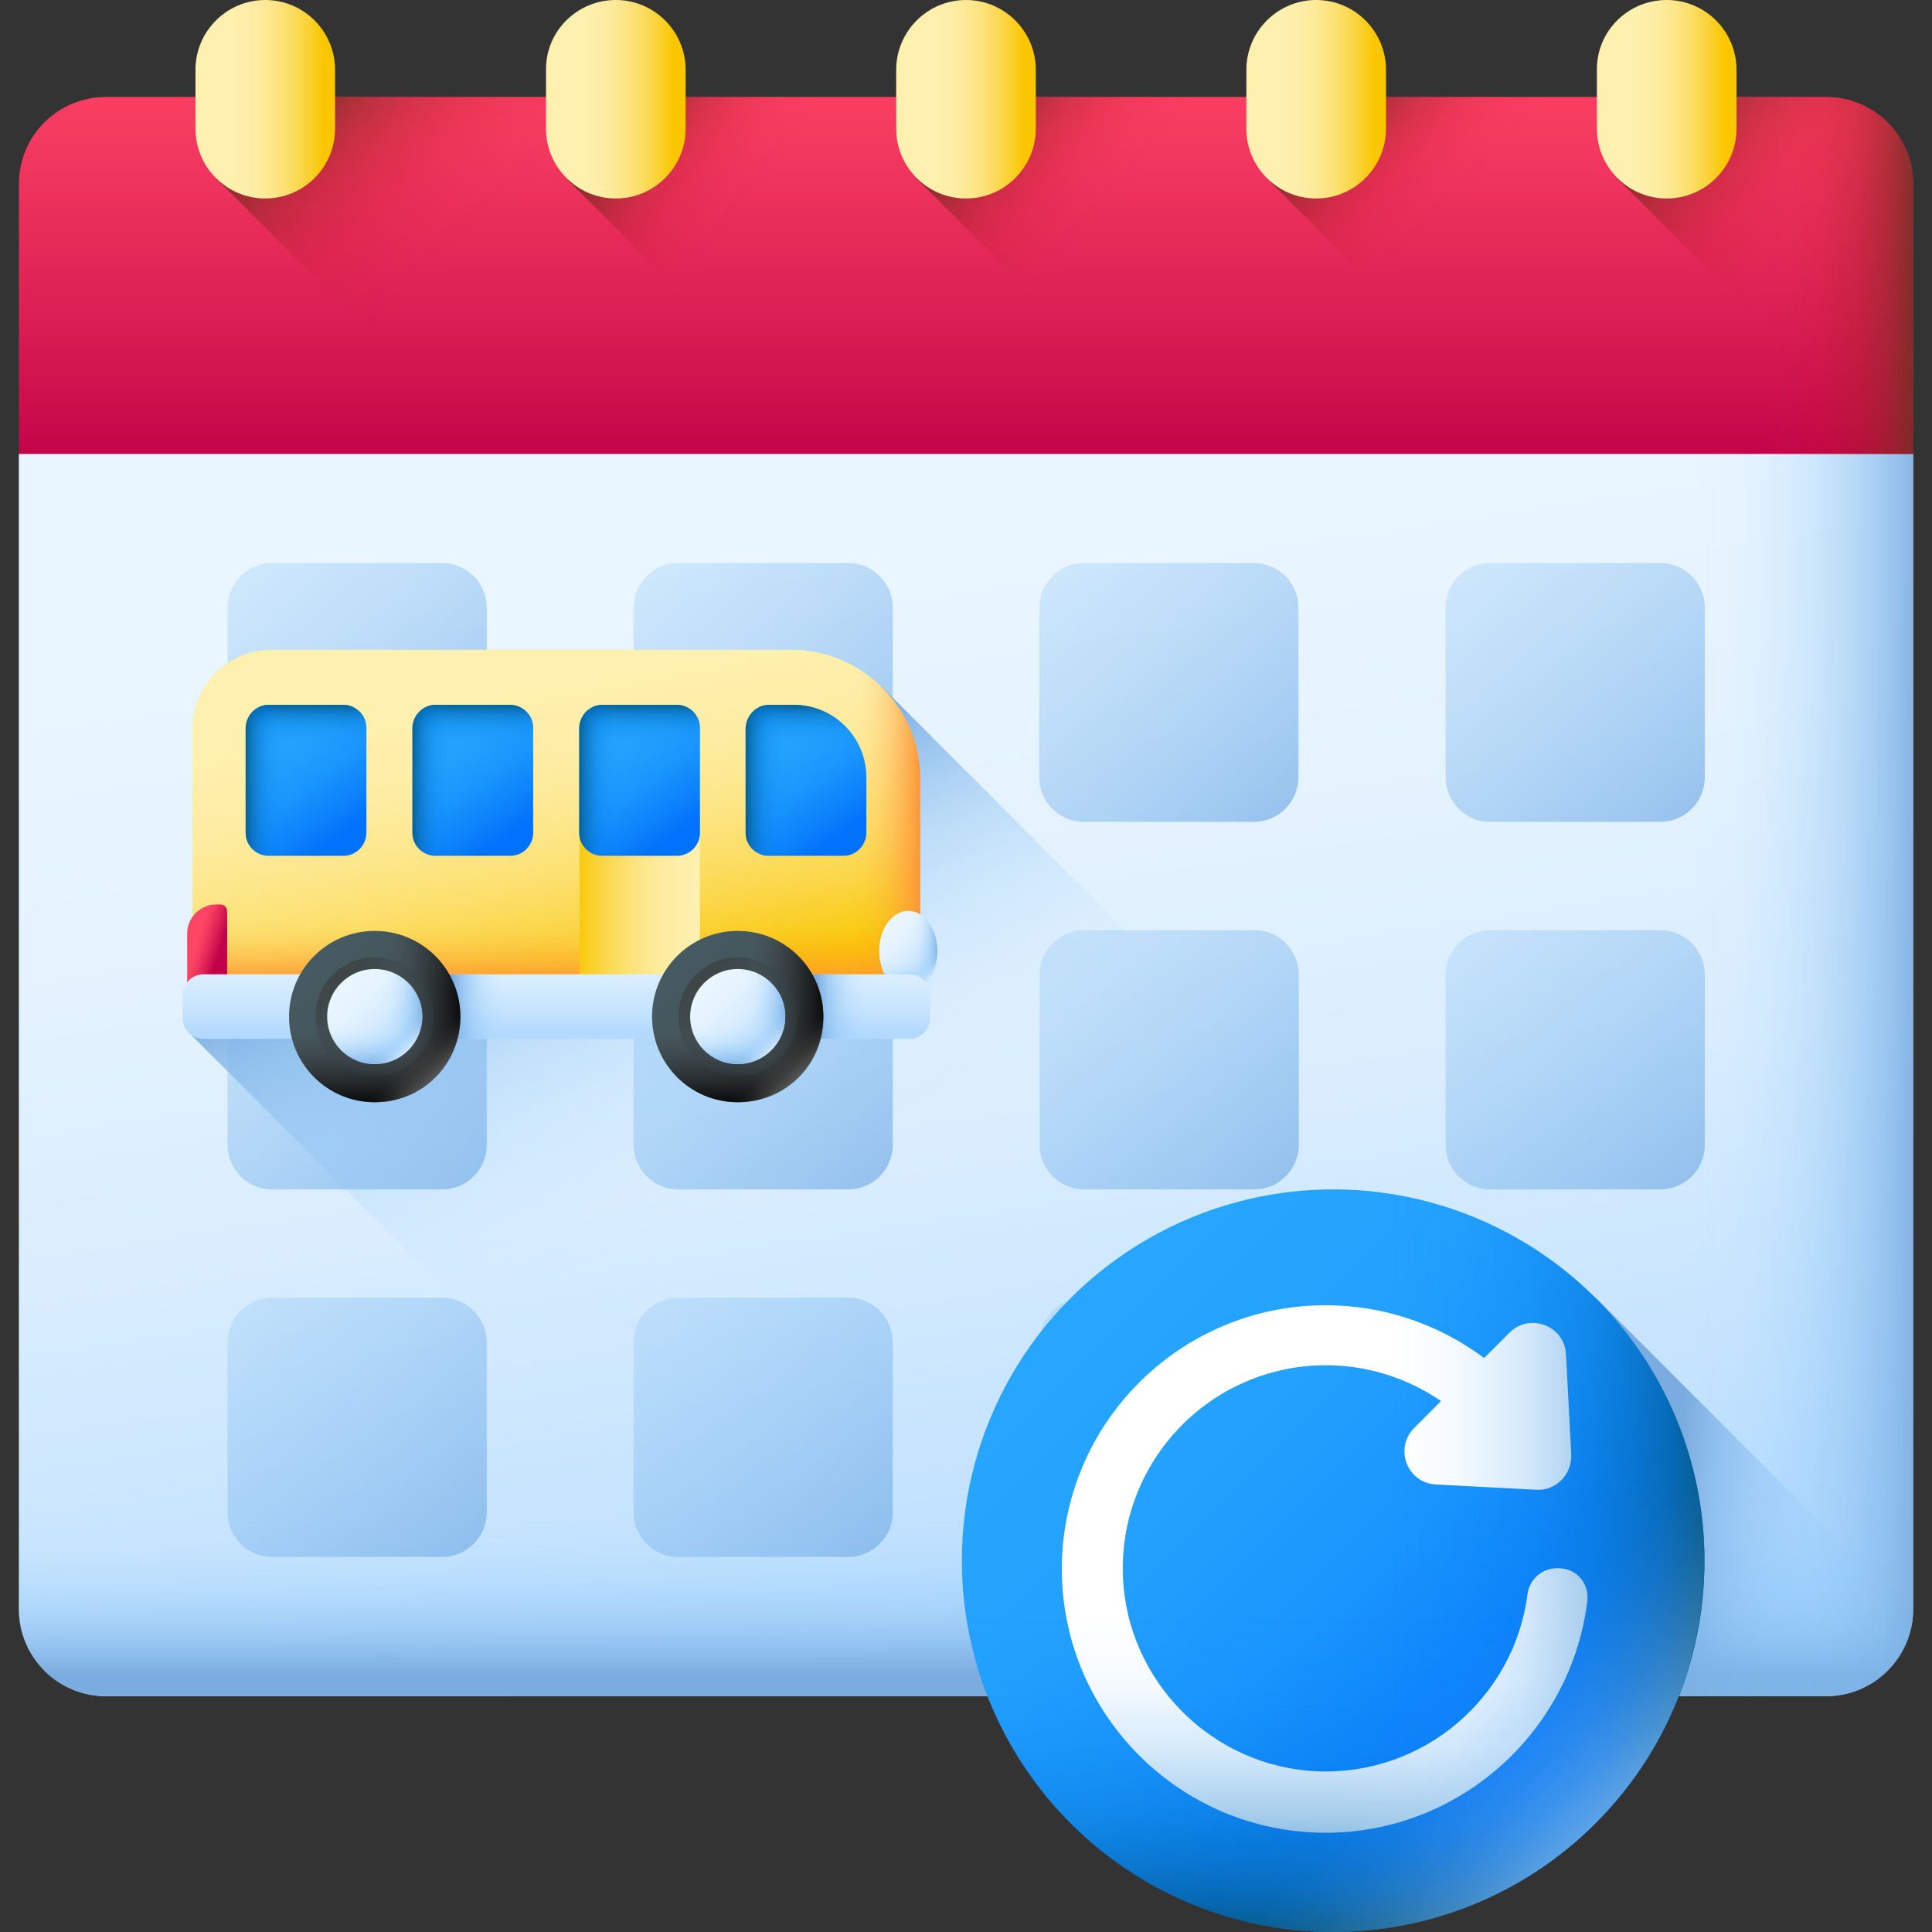 <svg id="_48_Reschedule" enable-background="new 0 0 512 512" viewBox="0 0 512 512" xmlns="http://www.w3.org/2000/svg" xmlns:xlink="http://www.w3.org/1999/xlink"><rect x="0" y="0" width="512" height="512" fill="#333333" stroke="none"/><linearGradient id="lg1"><stop offset="0" stop-color="#eaf6ff"/><stop offset=".265" stop-color="#e5f3fe"/><stop offset=".54" stop-color="#d9edfe"/><stop offset=".818" stop-color="#c4e3fe"/><stop offset="1" stop-color="#b3dafe"/></linearGradient><linearGradient id="SVGID_1_" gradientTransform="matrix(1 0 0 -1 0 514)" gradientUnits="userSpaceOnUse" x1="235.313" x2="281.74" xlink:href="#lg1" y1="378.126" y2="67.728"/><linearGradient id="lg2"><stop offset="0" stop-color="#8ac9fe" stop-opacity="0"/><stop offset=".129" stop-color="#89c8fd" stop-opacity=".019"/><stop offset=".263" stop-color="#88c6fb" stop-opacity=".075"/><stop offset=".399" stop-color="#87c4f8" stop-opacity=".168"/><stop offset=".536" stop-color="#85c0f4" stop-opacity=".298"/><stop offset=".675" stop-color="#83bbef" stop-opacity=".466"/><stop offset=".815" stop-color="#7fb5e9" stop-opacity=".672"/><stop offset=".953" stop-color="#7caee1" stop-opacity=".911"/><stop offset="1" stop-color="#7bacdf"/></linearGradient><linearGradient id="SVGID_00000161625793704064904690000002897131925837151369_" gradientTransform="matrix(1 0 0 -1 0 514)" gradientUnits="userSpaceOnUse" x1="256" x2="256" xlink:href="#lg2" y1="111.186" y2="70.349"/><linearGradient id="SVGID_00000075856425462250310010000013850485715815884975_" gradientTransform="matrix(1 0 0 -1 0 514)" gradientUnits="userSpaceOnUse" x1="449.85" x2="510.412" xlink:href="#lg2" y1="244.451" y2="244.451"/><linearGradient id="lg3"><stop offset="0" stop-color="#ff4565"/><stop offset=".238" stop-color="#f53a60"/><stop offset=".649" stop-color="#db1e54"/><stop offset="1" stop-color="#c00148"/></linearGradient><linearGradient id="SVGID_00000166653621782885905640000012864289555021858999_" gradientTransform="matrix(1 0 0 -1 0 514)" gradientUnits="userSpaceOnUse" x1="256" x2="256" xlink:href="#lg3" y1="505.959" y2="388.388"/><linearGradient id="lg4"><stop offset="0" stop-color="#c41926" stop-opacity="0"/><stop offset=".186" stop-color="#c01926" stop-opacity=".038"/><stop offset=".38" stop-color="#b61c26" stop-opacity=".152"/><stop offset=".576" stop-color="#a62126" stop-opacity=".343"/><stop offset=".775" stop-color="#8f2826" stop-opacity=".609"/><stop offset=".973" stop-color="#713126" stop-opacity=".949"/><stop offset="1" stop-color="#6d3326"/></linearGradient><linearGradient id="SVGID_00000160890139954538261890000003783691895693338011_" gradientTransform="matrix(1 0 0 -1 0 514)" gradientUnits="userSpaceOnUse" x1="215.575" x2="174.402" xlink:href="#lg4" y1="539.198" y2="581.607"/><linearGradient id="SVGID_00000038411652104343408270000004750421371853173428_" gradientTransform="matrix(1 0 0 -1 0 514)" gradientUnits="userSpaceOnUse" x1="243.888" x2="210.949" xlink:href="#lg4" y1="523.2" y2="547.081"/><linearGradient id="SVGID_00000181795143622206754140000003005793724676118701_" gradientTransform="matrix(1 0 0 -1 0 514)" gradientUnits="userSpaceOnUse" x1="329.617" x2="296.679" xlink:href="#lg4" y1="502.434" y2="529.609"/><linearGradient id="SVGID_00000089555553833912144620000012543578689483006601_" gradientTransform="matrix(1 0 0 -1 0 514)" gradientUnits="userSpaceOnUse" x1="406.621" x2="377.388" xlink:href="#lg4" y1="482.819" y2="510.405"/><linearGradient id="SVGID_00000117641321868808889440000017198451178017175683_" gradientTransform="matrix(1 0 0 -1 0 514)" gradientUnits="userSpaceOnUse" x1="467.109" x2="509.381" xlink:href="#lg4" y1="441.029" y2="441.029"/><linearGradient id="SVGID_00000148657447801798268360000017190002203967806086_" gradientTransform="matrix(1 0 0 -1 0 514)" gradientUnits="userSpaceOnUse" x1="483.635" x2="444.52" xlink:href="#lg4" y1="452.767" y2="486.941"/><linearGradient id="SVGID_00000021103777458511782870000007470868934319713462_" gradientTransform="matrix(1 0 0 -1 0 514)" gradientUnits="userSpaceOnUse" x1="192.279" x2="363.439" xlink:href="#lg2" y1="364.156" y2="173.397"/><linearGradient id="SVGID_00000173136146666588028360000001447869593742256256_" gradientTransform="matrix(1 0 0 -1 0 514)" gradientUnits="userSpaceOnUse" x1="299.888" x2="471.049" xlink:href="#lg2" y1="364.156" y2="173.397"/><linearGradient id="SVGID_00000028311052334688548630000004595754354186529922_" gradientTransform="matrix(1 0 0 -1 0 514)" gradientUnits="userSpaceOnUse" x1="-22.94" x2="148.22" xlink:href="#lg2" y1="266.832" y2="76.073"/><linearGradient id="SVGID_00000177468405731550218250000002932648517043732377_" gradientTransform="matrix(1 0 0 -1 0 514)" gradientUnits="userSpaceOnUse" x1="84.669" x2="255.83" xlink:href="#lg2" y1="266.832" y2="76.073"/><linearGradient id="SVGID_00000155860183422283657900000010630662574484186008_" gradientTransform="matrix(1 0 0 -1 0 514)" gradientUnits="userSpaceOnUse" x1="192.279" x2="363.439" xlink:href="#lg2" y1="266.832" y2="76.073"/><linearGradient id="SVGID_00000132067457726566540750000009579156968186284720_" gradientTransform="matrix(1 0 0 -1 0 514)" gradientUnits="userSpaceOnUse" x1="-22.94" x2="148.22" xlink:href="#lg2" y1="364.156" y2="173.397"/><linearGradient id="SVGID_00000004507840280058392440000008658558415511211694_" gradientTransform="matrix(1 0 0 -1 0 514)" gradientUnits="userSpaceOnUse" x1="84.669" x2="255.83" xlink:href="#lg2" y1="364.156" y2="173.397"/><linearGradient id="SVGID_00000132766862484340085810000013015617742453374131_" gradientTransform="matrix(1 0 0 -1 0 514)" gradientUnits="userSpaceOnUse" x1="84.669" x2="255.83" xlink:href="#lg2" y1="461.48" y2="270.721"/><linearGradient id="SVGID_00000161607616164246032810000013764694308147679389_" gradientTransform="matrix(1 0 0 -1 0 514)" gradientUnits="userSpaceOnUse" x1="-22.94" x2="148.22" xlink:href="#lg2" y1="461.48" y2="270.721"/><linearGradient id="SVGID_00000062172121625836872550000004764053528516142758_" gradientTransform="matrix(1 0 0 -1 0 514)" gradientUnits="userSpaceOnUse" x1="192.279" x2="363.439" xlink:href="#lg2" y1="461.48" y2="270.721"/><linearGradient id="SVGID_00000072960374478803520730000001259601883983191975_" gradientTransform="matrix(1 0 0 -1 0 514)" gradientUnits="userSpaceOnUse" x1="299.888" x2="471.049" xlink:href="#lg2" y1="461.48" y2="270.721"/><linearGradient id="SVGID_00000088830981262934348070000004645600477461356719_" gradientTransform="matrix(1 0 0 -1 0 514)" gradientUnits="userSpaceOnUse" x1="243.935" x2="200.483" xlink:href="#lg2" y1="219.004" y2="313.647"/><linearGradient id="SVGID_00000078751871398014957550000000147215523468744322_" gradientTransform="matrix(1 0 0 -1 0 514)" gradientUnits="userSpaceOnUse" x1="505.642" x2="443.607" xlink:href="#lg2" y1="108.502" y2="115.09"/><linearGradient id="lg5"><stop offset="0" stop-color="#fef0ae"/><stop offset=".147" stop-color="#fdeea9"/><stop offset=".299" stop-color="#fdeb9d"/><stop offset=".453" stop-color="#fde688"/><stop offset=".609" stop-color="#fcdf6b"/><stop offset=".767" stop-color="#fbd646"/><stop offset=".923" stop-color="#facc18"/><stop offset="1" stop-color="#fac600"/></linearGradient><linearGradient id="SVGID_00000161594413981693923160000010173566712427531904_" gradientTransform="matrix(1 0 0 -1 0 514)" gradientUnits="userSpaceOnUse" x1="61.681" x2="85.661" xlink:href="#lg5" y1="487.649" y2="487.649"/><linearGradient id="SVGID_00000157288143778360513910000003262262713991981454_" gradientTransform="matrix(1 0 0 -1 0 514)" gradientUnits="userSpaceOnUse" x1="154.517" x2="178.497" xlink:href="#lg5" y1="487.649" y2="487.649"/><linearGradient id="SVGID_00000176723354418604323550000003384426520981261228_" gradientTransform="matrix(1 0 0 -1 0 514)" gradientUnits="userSpaceOnUse" x1="247.354" x2="271.333" xlink:href="#lg5" y1="487.649" y2="487.649"/><linearGradient id="SVGID_00000005957572285055575300000003028734208531331232_" gradientTransform="matrix(1 0 0 -1 0 514)" gradientUnits="userSpaceOnUse" x1="340.19" x2="364.17" xlink:href="#lg5" y1="487.649" y2="487.649"/><linearGradient id="SVGID_00000111877863383379269880000017449352464485371548_" gradientTransform="matrix(1 0 0 -1 0 514)" gradientUnits="userSpaceOnUse" x1="433.026" x2="457.006" xlink:href="#lg5" y1="487.649" y2="487.649"/><linearGradient id="lg6"><stop offset="0" stop-color="#26a6fe"/><stop offset=".273" stop-color="#23a1fd"/><stop offset=".556" stop-color="#1a95fd"/><stop offset=".842" stop-color="#0b80fb"/><stop offset="1" stop-color="#0172fb"/></linearGradient><linearGradient id="SVGID_00000114783553825199180750000013123902402740038054_" gradientTransform="matrix(1 0 0 -1 0 514)" gradientUnits="userSpaceOnUse" x1="290.111" x2="411.972" xlink:href="#lg6" y1="163.59" y2="41.729"/><linearGradient id="lg7"><stop offset="0" stop-color="#0182fc" stop-opacity="0"/><stop offset=".192" stop-color="#017ff5" stop-opacity=".04"/><stop offset=".391" stop-color="#0179e3" stop-opacity=".161"/><stop offset=".593" stop-color="#016ec6" stop-opacity=".362"/><stop offset=".797" stop-color="#015f9c" stop-opacity=".643"/><stop offset="1" stop-color="#024c67"/></linearGradient><linearGradient id="SVGID_00000044146515631061095390000005243957578536359350_" gradientTransform="matrix(1 0 0 -1 0 514)" gradientUnits="userSpaceOnUse" x1="353.258" x2="353.258" xlink:href="#lg7" y1="85.133" y2="-4.686"/><linearGradient id="SVGID_00000114050619484121029800000011807089307836701590_" gradientTransform="matrix(0 -1 -1 0 5275.444 -4446.616)" gradientUnits="userSpaceOnUse" x1="-4860.173" x2="-4860.173" xlink:href="#lg7" y1="4906.876" y2="4817.057"/><linearGradient id="lg8"><stop offset="0" stop-color="#f5fbff" stop-opacity="0"/><stop offset=".12" stop-color="#f5fbff" stop-opacity=".016"/><stop offset=".245" stop-color="#f5fbff" stop-opacity=".065"/><stop offset=".372" stop-color="#f5fbff" stop-opacity=".147"/><stop offset=".501" stop-color="#f5fbff" stop-opacity=".261"/><stop offset=".63" stop-color="#f5fbff" stop-opacity=".408"/><stop offset=".761" stop-color="#f5fbff" stop-opacity=".588"/><stop offset=".89" stop-color="#f5fbff" stop-opacity=".797"/><stop offset="1" stop-color="#f5fbff"/></linearGradient><linearGradient id="SVGID_00000009550167102203570450000002865426573229259403_" gradientTransform="matrix(1 0 0 -1 0 514)" gradientUnits="userSpaceOnUse" x1="382.484" x2="449.927" xlink:href="#lg8" y1="71.217" y2="3.774"/><linearGradient id="SVGID_00000106857225728791479960000017580859186210326424_" gradientTransform="matrix(1 0 0 -1 0 514)" gradientUnits="userSpaceOnUse" x1="137.499" x2="153.182" xlink:href="#lg5" y1="329.63" y2="247.65"/><linearGradient id="lg9"><stop offset="0" stop-color="#fe9738" stop-opacity="0"/><stop offset=".121" stop-color="#fe9738" stop-opacity=".016"/><stop offset=".246" stop-color="#fe9738" stop-opacity=".065"/><stop offset=".373" stop-color="#fe9738" stop-opacity=".147"/><stop offset=".502" stop-color="#fe9738" stop-opacity=".262"/><stop offset=".632" stop-color="#fe9738" stop-opacity=".41"/><stop offset=".762" stop-color="#fe9738" stop-opacity=".59"/><stop offset=".892" stop-color="#fe9738" stop-opacity=".8"/><stop offset="1" stop-color="#fe9738"/></linearGradient><linearGradient id="SVGID_00000072269054508336924230000007409020942404313532_" gradientTransform="matrix(1 0 0 -1 0 514)" gradientUnits="userSpaceOnUse" x1="147.418" x2="147.418" xlink:href="#lg9" y1="270.169" y2="253.383"/><linearGradient id="SVGID_00000167382647922422134500000006959152776105607315_" gradientTransform="matrix(1 0 0 -1 0 514)" gradientUnits="userSpaceOnUse" x1="52.142" x2="58.32" xlink:href="#lg3" y1="263.964" y2="262.063"/><linearGradient id="SVGID_00000046338429298824118190000003345121189445040574_" gradientTransform="matrix(1 0 0 -1 0 514)" gradientUnits="userSpaceOnUse" x1="226.082" x2="243.839" xlink:href="#lg9" y1="293.209" y2="293.209"/><linearGradient id="SVGID_00000125579344785501984000000003456248487111232938_" gradientTransform="matrix(1 0 0 -1 0 514)" gradientUnits="userSpaceOnUse" x1="234.751" x2="246.183" xlink:href="#lg1" y1="267.888" y2="256.455"/><linearGradient id="SVGID_00000143616820197048116610000013317336322227797144_" gradientTransform="matrix(1 0 0 -1 0 514)" gradientUnits="userSpaceOnUse" x1="240.675" x2="240.675" xlink:href="#lg2" y1="260.32" y2="250.674"/><linearGradient id="SVGID_00000181785057603729778080000017291346265501933459_" gradientTransform="matrix(0 -1 -1 0 5275.444 -4446.616)" gradientUnits="userSpaceOnUse" x1="-4698.652" x2="-4698.652" xlink:href="#lg2" y1="5033.577" y2="5026.58"/><linearGradient id="SVGID_00000098917331372622946580000001848790035794757038_" gradientTransform="matrix(1 0 0 -1 0 514)" gradientUnits="userSpaceOnUse" x1="244.343" x2="247.889" xlink:href="#lg8" y1="258.295" y2="254.749"/><linearGradient id="SVGID_00000102536221613188850420000002205555499337581991_" gradientTransform="matrix(1 0 0 -1 0 514)" gradientUnits="userSpaceOnUse" x1="184.616" x2="152.212" xlink:href="#lg5" y1="268.971" y2="268.971"/><linearGradient id="SVGID_00000129203672592421753960000016065101881292856510_" gradientTransform="matrix(1 0 0 -1 0 514)" gradientUnits="userSpaceOnUse" x1="147.418" x2="147.418" xlink:href="#lg1" y1="270.798" y2="240.417"/><linearGradient id="SVGID_00000126325442092306833140000004046257314852563600_" gradientTransform="matrix(1 0 0 -1 0 514)" gradientUnits="userSpaceOnUse" x1="134.478" x2="119.846" xlink:href="#lg2" y1="247.244" y2="247.244"/><linearGradient id="SVGID_00000058564024282079671890000017498357783700217750_" gradientTransform="matrix(1 0 0 -1 0 514)" gradientUnits="userSpaceOnUse" x1="230.359" x2="216.351" xlink:href="#lg2" y1="247.244" y2="247.244"/><linearGradient id="lg10"><stop offset="0" stop-color="#465a61"/><stop offset=".398" stop-color="#44565c"/><stop offset=".809" stop-color="#404c50"/><stop offset="1" stop-color="#3e4648"/></linearGradient><linearGradient id="SVGID_00000008115411762781718300000008917679897742259114_" gradientTransform="matrix(1 0 0 -1 0 514)" gradientUnits="userSpaceOnUse" x1="84.708" x2="112.867" xlink:href="#lg10" y1="259.197" y2="231.037"/><linearGradient id="SVGID_00000057147560392057470580000013184674778383246486_" gradientTransform="matrix(1 0 0 -1 0 514)" gradientUnits="userSpaceOnUse" x1="109.856" x2="90.283" xlink:href="#lg10" y1="234.049" y2="253.621"/><linearGradient id="lg11"><stop offset="0" stop-color="#444" stop-opacity="0"/><stop offset="1"/></linearGradient><linearGradient id="SVGID_00000137128450612620724390000016447626390880503451_" gradientTransform="matrix(1 0 0 -1 0 514)" gradientUnits="userSpaceOnUse" x1="99.299" x2="99.299" xlink:href="#lg11" y1="241.067" y2="220.312"/><linearGradient id="SVGID_00000149368772335182327390000005363824160674231464_" gradientTransform="matrix(0 -1 -1 0 5275.444 -4446.616)" gradientUnits="userSpaceOnUse" x1="-4716.011" x2="-4716.011" xlink:href="#lg11" y1="5172.607" y2="5151.852"/><linearGradient id="lg12"><stop offset="0" stop-color="#5a5a5a" stop-opacity="0"/><stop offset=".206" stop-color="#5a5a5a" stop-opacity=".046"/><stop offset=".419" stop-color="#5a5a5a" stop-opacity=".185"/><stop offset=".636" stop-color="#5a5a5a" stop-opacity=".415"/><stop offset=".854" stop-color="#5a5a5a" stop-opacity=".735"/><stop offset="1" stop-color="#5a5a5a"/></linearGradient><linearGradient id="SVGID_00000169533114415519545200000008171942045323477931_" gradientTransform="matrix(1 0 0 -1 0 514)" gradientUnits="userSpaceOnUse" x1="109.21" x2="115.61" xlink:href="#lg12" y1="234.695" y2="228.294"/><linearGradient id="SVGID_00000157994953824476336370000015911750767517271424_" gradientTransform="matrix(1 0 0 -1 0 514)" gradientUnits="userSpaceOnUse" x1="91.223" x2="106.809" xlink:href="#lg1" y1="252.681" y2="237.095"/><linearGradient id="SVGID_00000160899459719247996350000016306020700919169680_" gradientTransform="matrix(1 0 0 -1 0 514)" gradientUnits="userSpaceOnUse" x1="99.299" x2="99.299" xlink:href="#lg2" y1="242.647" y2="231.159"/><linearGradient id="SVGID_00000054975693284023592880000013247911847656681610_" gradientTransform="matrix(0 -1 -1 0 5275.444 -4446.616)" gradientUnits="userSpaceOnUse" x1="-4716.011" x2="-4716.011" xlink:href="#lg2" y1="5174.187" y2="5162.699"/><linearGradient id="SVGID_00000101802118128154877860000003046430473411591836_" gradientTransform="matrix(1 0 0 -1 0 514)" gradientUnits="userSpaceOnUse" x1="104.734" x2="109.031" xlink:href="#lg8" y1="239.171" y2="234.873"/><linearGradient id="SVGID_00000013913345260759663820000010321442985923576756_" gradientTransform="matrix(1 0 0 -1 0 514)" gradientUnits="userSpaceOnUse" x1="180.945" x2="209.105" xlink:href="#lg10" y1="259.197" y2="231.037"/><linearGradient id="SVGID_00000048489519140812324060000017397095922718982552_" gradientTransform="matrix(1 0 0 -1 0 514)" gradientUnits="userSpaceOnUse" x1="206.093" x2="186.521" xlink:href="#lg10" y1="234.049" y2="253.621"/><linearGradient id="SVGID_00000142860605280237837180000000406702836419808183_" gradientTransform="matrix(1 0 0 -1 0 514)" gradientUnits="userSpaceOnUse" x1="195.537" x2="195.537" xlink:href="#lg11" y1="241.067" y2="220.312"/><linearGradient id="SVGID_00000181789553557454305210000007965240158086628002_" gradientTransform="matrix(0 -1 -1 0 5275.444 -4446.616)" gradientUnits="userSpaceOnUse" x1="-4716.011" x2="-4716.011" xlink:href="#lg11" y1="5076.369" y2="5055.614"/><linearGradient id="SVGID_00000168836026289198491410000008739386535676531884_" gradientTransform="matrix(1 0 0 -1 0 514)" gradientUnits="userSpaceOnUse" x1="205.447" x2="211.848" xlink:href="#lg12" y1="234.695" y2="228.294"/><linearGradient id="SVGID_00000084496408865402449570000008934985787311506587_" gradientTransform="matrix(1 0 0 -1 0 514)" gradientUnits="userSpaceOnUse" x1="187.461" x2="203.047" xlink:href="#lg1" y1="252.681" y2="237.095"/><linearGradient id="SVGID_00000021802983040552982720000014585967471925562027_" gradientTransform="matrix(1 0 0 -1 0 514)" gradientUnits="userSpaceOnUse" x1="195.537" x2="195.537" xlink:href="#lg2" y1="242.647" y2="231.159"/><linearGradient id="SVGID_00000035501856341458805070000017561292831375359666_" gradientTransform="matrix(0 -1 -1 0 5275.444 -4446.616)" gradientUnits="userSpaceOnUse" x1="-4716.011" x2="-4716.011" xlink:href="#lg2" y1="5077.949" y2="5066.461"/><linearGradient id="SVGID_00000145760050189955202110000009583068526457309097_" gradientTransform="matrix(1 0 0 -1 0 514)" gradientUnits="userSpaceOnUse" x1="200.971" x2="205.269" xlink:href="#lg8" y1="239.171" y2="234.873"/><linearGradient id="SVGID_00000098207875888550208820000014068366361163111070_" gradientTransform="matrix(1 0 0 -1 0 514)" gradientUnits="userSpaceOnUse" x1="70.817" x2="91.134" xlink:href="#lg6" y1="321.7" y2="293.185"/><linearGradient id="SVGID_00000041297513012538970660000000687065799526345128_" gradientTransform="matrix(1 0 0 -1 0 514)" gradientUnits="userSpaceOnUse" x1="81.121" x2="81.121" xlink:href="#lg7" y1="315.437" y2="328.27"/><linearGradient id="SVGID_00000114759237638447133950000007094802410302767506_" gradientTransform="matrix(1 0 0 -1 0 514)" gradientUnits="userSpaceOnUse" x1="76.947" x2="63.843" xlink:href="#lg7" y1="307.239" y2="307.239"/><linearGradient id="SVGID_00000009570256962163272800000008987894237769187968_" gradientTransform="matrix(1 0 0 -1 0 514)" gradientUnits="userSpaceOnUse" x1="115.015" x2="135.332" xlink:href="#lg6" y1="321.7" y2="293.185"/><linearGradient id="SVGID_00000080197000302774596360000014944311852356011162_" gradientTransform="matrix(1 0 0 -1 0 514)" gradientUnits="userSpaceOnUse" x1="125.319" x2="125.319" xlink:href="#lg7" y1="315.437" y2="328.27"/><linearGradient id="SVGID_00000061472149221759016790000001425568650994350480_" gradientTransform="matrix(1 0 0 -1 0 514)" gradientUnits="userSpaceOnUse" x1="121.145" x2="108.041" xlink:href="#lg7" y1="307.239" y2="307.239"/><linearGradient id="SVGID_00000004534315983087514070000013869327309025665188_" gradientTransform="matrix(1 0 0 -1 0 514)" gradientUnits="userSpaceOnUse" x1="159.213" x2="179.53" xlink:href="#lg6" y1="321.7" y2="293.185"/><linearGradient id="SVGID_00000112594296470114470360000004961037676009562556_" gradientTransform="matrix(1 0 0 -1 0 514)" gradientUnits="userSpaceOnUse" x1="169.517" x2="169.517" xlink:href="#lg7" y1="315.437" y2="328.27"/><linearGradient id="SVGID_00000138553543205507791190000000345344899900149911_" gradientTransform="matrix(1 0 0 -1 0 514)" gradientUnits="userSpaceOnUse" x1="165.343" x2="152.239" xlink:href="#lg7" y1="307.239" y2="307.239"/><linearGradient id="SVGID_00000122679209666577144020000008899623604657737146_" gradientTransform="matrix(1 0 0 -1 0 514)" gradientUnits="userSpaceOnUse" x1="201.301" x2="221.618" xlink:href="#lg6" y1="320.196" y2="291.681"/><linearGradient id="SVGID_00000119104627418723829980000015958550472240237730_" gradientTransform="matrix(1 0 0 -1 0 514)" gradientUnits="userSpaceOnUse" x1="213.715" x2="213.715" xlink:href="#lg7" y1="315.437" y2="328.27"/><linearGradient id="SVGID_00000066515132317660954520000009220232785466840714_" gradientTransform="matrix(1 0 0 -1 0 514)" gradientUnits="userSpaceOnUse" x1="209.541" x2="196.437" xlink:href="#lg7" y1="307.239" y2="307.239"/><g><g><path d="m507 120.3v306.1c0 12.8-10.4 23.1-23.1 23.1h-455.8c-12.8 0-23.1-10.4-23.1-23.1v-306.1l251-40.3z" fill="url(#SVGID_1_)"/><path d="m5 317.6v108.8c0 12.8 10.3 23.1 23.1 23.1h455.8c12.8 0 23.1-10.3 23.1-23.1v-108.8z" fill="url(#SVGID_00000161625793704064904690000002897131925837151369_)"/><path d="m507 120.3v306.1c0 12.8-10.4 23.1-23.1 23.1h-167.5v-359.9z" fill="url(#SVGID_00000075856425462250310010000013850485715815884975_)"/><path d="m483.9 25.7h-455.8c-12.8 0-23.1 10.3-23.1 23.1v71.5h502v-71.5c0-12.8-10.3-23.1-23.1-23.1z" fill="url(#SVGID_00000166653621782885905640000012864289555021858999_)"/><path d="m483.9 25.7h-426.5v21.7l72.9 72.9h376.7v-71.5c0-12.8-10.3-23.1-23.1-23.1z" fill="url(#SVGID_00000160890139954538261890000003783691895693338011_)"/><path d="m483.9 25.7h-333.7v21.7l72.9 72.9h283.9v-71.5c0-12.8-10.3-23.1-23.1-23.1z" fill="url(#SVGID_00000038411652104343408270000004750421371853173428_)"/><path d="m483.9 25.7h-240.9v21.7l72.9 72.9h191.1v-71.5c0-12.8-10.3-23.1-23.1-23.1z" fill="url(#SVGID_00000181795143622206754140000003005793724676118701_)"/><path d="m483.9 25.7h-148v21.7l72.9 72.9h98.2v-71.5c0-12.8-10.3-23.1-23.1-23.1z" fill="url(#SVGID_00000089555553833912144620000012543578689483006601_)"/><path d="m483.9 25.7h-109.9v94.6h133v-71.5c0-12.8-10.3-23.1-23.1-23.1z" fill="url(#SVGID_00000117641321868808889440000017198451178017175683_)"/><path d="m483.9 25.7h-55.2v21.7l72.9 72.9h5.4v-71.5c0-12.8-10.3-23.1-23.1-23.1z" fill="url(#SVGID_00000148657447801798268360000017190002203967806086_)"/><g><path d="m287.3 246.5h45.1c6.5 0 11.8 5.3 11.8 11.8v45.1c0 6.5-5.3 11.8-11.8 11.8h-45.1c-6.5 0-11.8-5.3-11.8-11.8v-45.1c0-6.5 5.3-11.8 11.8-11.8z" fill="url(#SVGID_00000021103777458511782870000007470868934319713462_)"/><path d="m394.9 246.5h45.1c6.5 0 11.8 5.3 11.8 11.8v45.1c0 6.5-5.3 11.8-11.8 11.8h-45.1c-6.5 0-11.8-5.3-11.8-11.8v-45.1c0-6.5 5.3-11.8 11.8-11.8z" fill="url(#SVGID_00000173136146666588028360000001447869593742256256_)"/><path d="m72.1 343.9h45.1c6.5 0 11.8 5.3 11.8 11.8v45.1c0 6.5-5.3 11.8-11.8 11.8h-45.1c-6.5 0-11.8-5.3-11.8-11.8v-45.1c0-6.6 5.3-11.8 11.8-11.8z" fill="url(#SVGID_00000028311052334688548630000004595754354186529922_)"/><path d="m179.7 343.9h45.1c6.5 0 11.8 5.3 11.8 11.8v45.1c0 6.5-5.3 11.8-11.8 11.8h-45.1c-6.5 0-11.8-5.3-11.8-11.8v-45.1c0-6.6 5.3-11.8 11.8-11.8z" fill="url(#SVGID_00000177468405731550218250000002932648517043732377_)"/><path d="m287.3 343.9h45.1c6.5 0 11.8 5.3 11.8 11.8v45.1c0 6.5-5.3 11.8-11.8 11.8h-45.1c-6.5 0-11.8-5.3-11.8-11.8v-45.1c0-6.6 5.3-11.8 11.8-11.8z" fill="url(#SVGID_00000155860183422283657900000010630662574484186008_)"/><g><path d="m72.1 246.5h45.1c6.5 0 11.8 5.3 11.8 11.8v45.1c0 6.5-5.3 11.8-11.8 11.8h-45.1c-6.5 0-11.8-5.3-11.8-11.8v-45.1c0-6.5 5.3-11.8 11.8-11.8z" fill="url(#SVGID_00000132067457726566540750000009579156968186284720_)"/><path d="m179.7 246.5h45.1c6.5 0 11.8 5.3 11.8 11.8v45.1c0 6.5-5.3 11.8-11.8 11.8h-45.1c-6.5 0-11.8-5.3-11.8-11.8v-45.1c0-6.5 5.3-11.8 11.8-11.8z" fill="url(#SVGID_00000004507840280058392440000008658558415511211694_)"/><path d="m179.7 149.2h45.1c6.5 0 11.8 5.3 11.8 11.8v45c0 6.5-5.3 11.8-11.8 11.8h-45.1c-6.5 0-11.8-5.3-11.8-11.8v-45c0-6.5 5.3-11.8 11.8-11.8z" fill="url(#SVGID_00000132766862484340085810000013015617742453374131_)"/><path d="m72.1 149.2h45.1c6.5 0 11.8 5.3 11.8 11.8v45c0 6.5-5.3 11.8-11.8 11.8h-45.1c-6.5 0-11.8-5.3-11.8-11.8v-45c0-6.5 5.3-11.8 11.8-11.8z" fill="url(#SVGID_00000161607616164246032810000013764694308147679389_)"/></g><path d="m332.3 217.8h-45.1c-6.5 0-11.8-5.3-11.8-11.8v-45c0-6.5 5.3-11.8 11.8-11.8h45.1c6.5 0 11.8 5.3 11.8 11.8v45c0 6.5-5.3 11.8-11.8 11.8z" fill="url(#SVGID_00000062172121625836872550000004764053528516142758_)"/><path d="m394.9 149.2h45.1c6.5 0 11.8 5.3 11.8 11.8v45c0 6.5-5.3 11.8-11.8 11.8h-45.1c-6.5 0-11.8-5.3-11.8-11.8v-45c0-6.5 5.3-11.8 11.8-11.8z" fill="url(#SVGID_00000072960374478803520730000001259601883983191975_)"/></g></g><path d="m497 445.4-263.4-263.5-183.4 91.9 175.7 175.7h258.1c4.8 0 9.3-1.5 13-4.1z" fill="url(#SVGID_00000088830981262934348070000004645600477461356719_)"/><path d="m422.9 343.9v105.5h61c12.2 0 22.2-9.5 23-21.5z" fill="url(#SVGID_00000078751871398014957550000000147215523468744322_)"/><g><path d="m70.3 0c10.2 0 18.5 8.3 18.5 18.5v15.6c0 10.2-8.3 18.5-18.5 18.5-10.2 0-18.5-8.3-18.5-18.5v-15.6c0-10.2 8.3-18.5 18.5-18.5z" fill="url(#SVGID_00000161594413981693923160000010173566712427531904_)"/><path d="m163.2 0c10.2 0 18.5 8.3 18.5 18.5v15.6c0 10.2-8.3 18.5-18.5 18.5-10.2 0-18.5-8.3-18.5-18.5v-15.6c-.1-10.2 8.2-18.5 18.5-18.5z" fill="url(#SVGID_00000157288143778360513910000003262262713991981454_)"/><path d="m256 0c10.2 0 18.5 8.3 18.5 18.5v15.6c0 10.2-8.3 18.5-18.5 18.5-10.2 0-18.5-8.3-18.5-18.5v-15.6c0-10.2 8.3-18.5 18.5-18.5z" fill="url(#SVGID_00000176723354418604323550000003384426520981261228_)"/><path d="m348.8 0c10.2 0 18.5 8.3 18.5 18.5v15.6c0 10.2-8.3 18.5-18.5 18.5-10.2 0-18.5-8.3-18.5-18.5v-15.6c0-10.2 8.3-18.5 18.5-18.5z" fill="url(#SVGID_00000005957572285055575300000003028734208531331232_)"/><path d="m441.7 0c10.2 0 18.5 8.3 18.5 18.5v15.6c0 10.2-8.3 18.5-18.5 18.5-10.2 0-18.5-8.3-18.5-18.5v-15.6c-.1-10.2 8.2-18.5 18.5-18.5z" fill="url(#SVGID_00000111877863383379269880000017449352464485371548_)"/></g><g><circle cx="353.3" cy="413.6" fill="url(#SVGID_00000114783553825199180750000013123902402740038054_)" r="98.4"/><path d="m413 415.6h-.4c-4 0-7.3 3-7.8 6.9-3.5 27.3-27.5 48.2-56 46.9-27.6-1.3-49.9-23.7-51.2-51.2-1.4-30.9 23.2-56.4 53.8-56.4 11 0 21.6 3.4 30.5 9.5l-7.1 7.1c-5.4 5.4-1.9 14.6 5.7 15l26.6 1.4c5.2.3 9.5-4 9.3-9.3l-1.4-26.6c-.4-7.6-9.6-11.1-15-5.7l-6.7 6.7c-12-9-26.7-14-42-14-38.5 0-69.9 31.3-69.9 69.9 0 38.5 31.3 69.9 69.9 69.9 35.5 0 64.9-26.7 69.3-61 .8-5-2.8-9.1-7.6-9.1z" fill="#fff"/><path d="m254.8 413.6c0 54.4 44.1 98.4 98.4 98.4 54.4 0 98.4-44.1 98.4-98.4 0-7.1-.8-14-2.2-20.6h-192.4c-1.4 6.6-2.2 13.5-2.2 20.6z" fill="url(#SVGID_00000044146515631061095390000005243957578536359350_)"/><path d="m353.3 512c54.4 0 98.4-44.1 98.4-98.4 0-54.4-44.1-98.4-98.4-98.4-7.1 0-14 .8-20.6 2.2v192.5c6.6 1.3 13.5 2.1 20.6 2.1z" fill="url(#SVGID_00000114050619484121029800000011807089307836701590_)"/><path d="m283.6 483.2c38.4 38.4 100.8 38.4 139.2 0s38.4-100.8 0-139.2c-5-5-10.4-9.3-16.1-13l-136.1 136c3.7 5.7 8 11.2 13 16.2z" fill="url(#SVGID_00000009550167102203570450000002865426573229259403_)"/></g><g><path d="m72 172.2h137.7c18.8 0 34.1 15.3 34.1 34.1v63.1h-192.8v-76.2c0-11.6 9.4-21 21-21z" fill="url(#SVGID_00000106857225728791479960000017580859186210326424_)"/><path d="m51 226.7h192.8v42.7h-192.8z" fill="url(#SVGID_00000072269054508336924230000007409020942404313532_)"/><path d="m57.3 239.7h1.1c1 0 1.8.8 1.8 1.8v20.2h-10.6v-14.3c0-4.3 3.5-7.7 7.7-7.7z" fill="url(#SVGID_00000167382647922422134500000006959152776105607315_)"/><path d="m209.7 172.2h-12.3v97.2h46.5v-63.1c-.1-18.8-15.3-34.1-34.2-34.1z" fill="url(#SVGID_00000046338429298824118190000003345121189445040574_)"/><g><ellipse cx="240.7" cy="252" fill="url(#SVGID_00000125579344785501984000000003456248487111232938_)" rx="7.7" ry="10.6"/><path d="m233 252c0 5.8 3.4 10.6 7.7 10.6 4.2 0 7.7-4.7 7.7-10.6 0-.8-.1-1.5-.2-2.2h-15c-.1.7-.2 1.5-.2 2.2z" fill="url(#SVGID_00000143616820197048116610000013317336322227797144_)"/><path d="m240.7 262.6c4.2 0 7.7-4.7 7.7-10.6 0-5.8-3.4-10.6-7.7-10.6-.6 0-1.1.1-1.6.2v20.7c.5.2 1 .3 1.6.3z" fill="url(#SVGID_00000181785057603729778080000017291346265501933459_)"/><path d="m235.3 259.5c3 4.1 7.8 4.1 10.8 0s3-10.8 0-15c-.4-.5-.8-1-1.3-1.4l-10.6 14.6c.3.7.7 1.3 1.1 1.8z" fill="url(#SVGID_00000098917331372622946580000001848790035794757038_)"/></g><path d="m153.6 220.7h31.9v48.7h-31.9z" fill="url(#SVGID_00000102536221613188850420000002205555499337581991_)"/><path d="m53.9 258.2h187.1c3 0 5.5 2.4 5.5 5.5v6.1c0 3-2.4 5.5-5.5 5.5h-187.1c-3 0-5.5-2.4-5.5-5.5v-6.1c0-3 2.5-5.5 5.5-5.5z" fill="url(#SVGID_00000129203672592421753960000016065101881292856510_)"/><path d="m109.4 258.2h41.8v17.1h-41.8z" fill="url(#SVGID_00000126325442092306833140000004046257314852563600_)"/><path d="m246.4 269.8v-6.1c0-3-2.4-5.5-5.5-5.5h-34.6v17.1h34.6c3.1 0 5.5-2.5 5.5-5.5z" fill="url(#SVGID_00000058564024282079671890000017498357783700217750_)"/><g><g><g><circle cx="99.3" cy="269.4" fill="url(#SVGID_00000008115411762781718300000008917679897742259114_)" r="22.7"/><circle cx="99.3" cy="269.4" fill="url(#SVGID_00000057147560392057470580000013184674778383246486_)" r="15.7"/><path d="m76.6 269.4c0 12.6 10.2 22.7 22.7 22.7 12.6 0 22.7-10.2 22.7-22.7 0-1.6-.2-3.2-.5-4.8h-44.4c-.4 1.6-.5 3.2-.5 4.8z" fill="url(#SVGID_00000137128450612620724390000016447626390880503451_)"/><path d="m99.3 292.1c12.6 0 22.7-10.2 22.7-22.7 0-12.6-10.2-22.7-22.7-22.7-1.6 0-3.2.2-4.8.5v44.5c1.6.3 3.2.4 4.8.4z" fill="url(#SVGID_00000149368772335182327390000005363824160674231464_)"/><path d="m83.2 285.5c8.9 8.9 23.3 8.9 32.2 0s8.9-23.3 0-32.2c-1.2-1.2-2.4-2.2-3.7-3l-31.5 31.5c.9 1.3 1.9 2.5 3 3.7z" fill="url(#SVGID_00000169533114415519545200000008171942045323477931_)"/></g><g><circle cx="99.3" cy="269.4" fill="url(#SVGID_00000157994953824476336370000015911750767517271424_)" r="12.6"/><path d="m86.7 269.4c0 7 5.6 12.6 12.6 12.6s12.6-5.6 12.6-12.6c0-.9-.1-1.8-.3-2.6h-24.6c-.2.8-.3 1.7-.3 2.6z" fill="url(#SVGID_00000160899459719247996350000016306020700919169680_)"/><path d="m99.3 282c7 0 12.6-5.6 12.6-12.6s-5.6-12.6-12.6-12.6c-.9 0-1.8.1-2.6.3v24.6c.8.2 1.7.3 2.6.3z" fill="url(#SVGID_00000054975693284023592880000013247911847656681610_)"/><path d="m90.4 278.3c4.9 4.9 12.9 4.9 17.8 0s4.9-12.9 0-17.8c-.6-.6-1.3-1.2-2.1-1.7l-17.4 17.4c.5.8 1.1 1.5 1.7 2.1z" fill="url(#SVGID_00000101802118128154877860000003046430473411591836_)"/></g></g><g><g><circle cx="195.5" cy="269.4" fill="url(#SVGID_00000013913345260759663820000010321442985923576756_)" r="22.7"/><circle cx="195.5" cy="269.4" fill="url(#SVGID_00000048489519140812324060000017397095922718982552_)" r="15.7"/><path d="m172.8 269.4c0 12.6 10.2 22.7 22.7 22.7 12.6 0 22.7-10.2 22.7-22.7 0-1.6-.2-3.2-.5-4.8h-44.5c-.2 1.6-.4 3.2-.4 4.8z" fill="url(#SVGID_00000142860605280237837180000000406702836419808183_)"/><path d="m195.5 292.1c12.6 0 22.7-10.2 22.7-22.7 0-12.6-10.2-22.7-22.7-22.7-1.6 0-3.2.2-4.8.5v44.5c1.6.3 3.2.4 4.8.4z" fill="url(#SVGID_00000181789553557454305210000007965240158086628002_)"/><path d="m179.5 285.5c8.9 8.9 23.3 8.9 32.2 0s8.9-23.3 0-32.2c-1.2-1.2-2.4-2.2-3.7-3l-31.5 31.5c.8 1.3 1.8 2.5 3 3.7z" fill="url(#SVGID_00000168836026289198491410000008739386535676531884_)"/></g><g><circle cx="195.5" cy="269.4" fill="url(#SVGID_00000084496408865402449570000008934985787311506587_)" r="12.6"/><path d="m182.9 269.4c0 7 5.6 12.6 12.6 12.6s12.6-5.6 12.6-12.6c0-.9-.1-1.8-.3-2.6h-24.6c-.2.8-.3 1.7-.3 2.6z" fill="url(#SVGID_00000021802983040552982720000014585967471925562027_)"/><path d="m195.5 282c7 0 12.6-5.6 12.6-12.6s-5.6-12.6-12.6-12.6c-.9 0-1.8.1-2.6.3v24.6c.8.2 1.7.3 2.6.3z" fill="url(#SVGID_00000035501856341458805070000017561292831375359666_)"/><path d="m186.6 278.3c4.9 4.9 12.9 4.9 17.8 0s4.9-12.9 0-17.8c-.6-.6-1.3-1.2-2.1-1.7l-17.3 17.4c.4.8 1 1.5 1.6 2.1z" fill="url(#SVGID_00000145760050189955202110000009583068526457309097_)"/></g></g></g><g><g><path d="m71.2 186.8h19.8c3.3 0 6.1 2.7 6.1 6.1v27.8c0 3.3-2.7 6.1-6.1 6.1h-19.8c-3.3 0-6.1-2.7-6.1-6.1v-27.8c.1-3.4 2.8-6.1 6.1-6.1z" fill="url(#SVGID_00000098207875888550208820000014068366361163111070_)"/><path d="m71.2 186.8h19.8c3.3 0 6.1 2.7 6.1 6.1v27.8c0 3.3-2.7 6.1-6.1 6.1h-19.8c-3.3 0-6.1-2.7-6.1-6.1v-27.8c.1-3.4 2.8-6.1 6.1-6.1z" fill="url(#SVGID_00000041297513012538970660000000687065799526345128_)"/><path d="m71.2 186.8h19.8c3.3 0 6.1 2.7 6.1 6.1v27.8c0 3.3-2.7 6.1-6.1 6.1h-19.8c-3.3 0-6.1-2.7-6.1-6.1v-27.8c.1-3.4 2.8-6.1 6.1-6.1z" fill="url(#SVGID_00000114759237638447133950000007094802410302767506_)"/></g><g><path d="m115.4 186.8h19.8c3.3 0 6.1 2.7 6.1 6.1v27.8c0 3.3-2.7 6.1-6.1 6.1h-19.8c-3.3 0-6.1-2.7-6.1-6.1v-27.8c.1-3.4 2.8-6.1 6.1-6.1z" fill="url(#SVGID_00000009570256962163272800000008987894237769187968_)"/><path d="m115.4 186.8h19.8c3.3 0 6.1 2.7 6.1 6.1v27.8c0 3.3-2.7 6.1-6.1 6.1h-19.8c-3.3 0-6.1-2.7-6.1-6.1v-27.8c.1-3.4 2.8-6.1 6.1-6.1z" fill="url(#SVGID_00000080197000302774596360000014944311852356011162_)"/><path d="m115.4 186.8h19.8c3.3 0 6.1 2.7 6.1 6.1v27.8c0 3.3-2.7 6.1-6.1 6.1h-19.8c-3.3 0-6.1-2.7-6.1-6.1v-27.8c.1-3.4 2.8-6.1 6.1-6.1z" fill="url(#SVGID_00000061472149221759016790000001425568650994350480_)"/></g><g><path d="m159.6 186.8h19.8c3.3 0 6.1 2.7 6.1 6.1v27.8c0 3.3-2.7 6.1-6.1 6.1h-19.8c-3.3 0-6.1-2.7-6.1-6.1v-27.8c.1-3.4 2.8-6.1 6.1-6.1z" fill="url(#SVGID_00000004534315983087514070000013869327309025665188_)"/><path d="m159.6 186.8h19.8c3.3 0 6.1 2.7 6.1 6.1v27.8c0 3.3-2.7 6.1-6.1 6.1h-19.8c-3.3 0-6.1-2.7-6.1-6.1v-27.8c.1-3.4 2.8-6.1 6.1-6.1z" fill="url(#SVGID_00000112594296470114470360000004961037676009562556_)"/><path d="m159.6 186.8h19.8c3.3 0 6.1 2.7 6.1 6.1v27.8c0 3.3-2.7 6.1-6.1 6.1h-19.8c-3.3 0-6.1-2.7-6.1-6.1v-27.8c.1-3.4 2.8-6.1 6.1-6.1z" fill="url(#SVGID_00000138553543205507791190000000345344899900149911_)"/></g><g><path d="m203.8 186.8h6.6c10.6 0 19.2 8.6 19.2 19.2v14.7c0 3.3-2.7 6.1-6.1 6.1h-19.8c-3.3 0-6.1-2.7-6.1-6.1v-27.8c.2-3.4 2.9-6.1 6.2-6.1z" fill="url(#SVGID_00000122679209666577144020000008899623604657737146_)"/><path d="m203.8 186.8h6.6c10.6 0 19.2 8.6 19.2 19.2v14.7c0 3.3-2.7 6.1-6.1 6.1h-19.8c-3.3 0-6.1-2.7-6.1-6.1v-27.8c.2-3.4 2.9-6.1 6.2-6.1z" fill="url(#SVGID_00000119104627418723829980000015958550472240237730_)"/><path d="m203.8 186.8h6.6c10.6 0 19.2 8.6 19.2 19.2v14.7c0 3.3-2.7 6.1-6.1 6.1h-19.8c-3.3 0-6.1-2.7-6.1-6.1v-27.8c.2-3.4 2.9-6.1 6.2-6.1z" fill="url(#SVGID_00000066515132317660954520000009220232785466840714_)"/></g></g></g></g></svg>